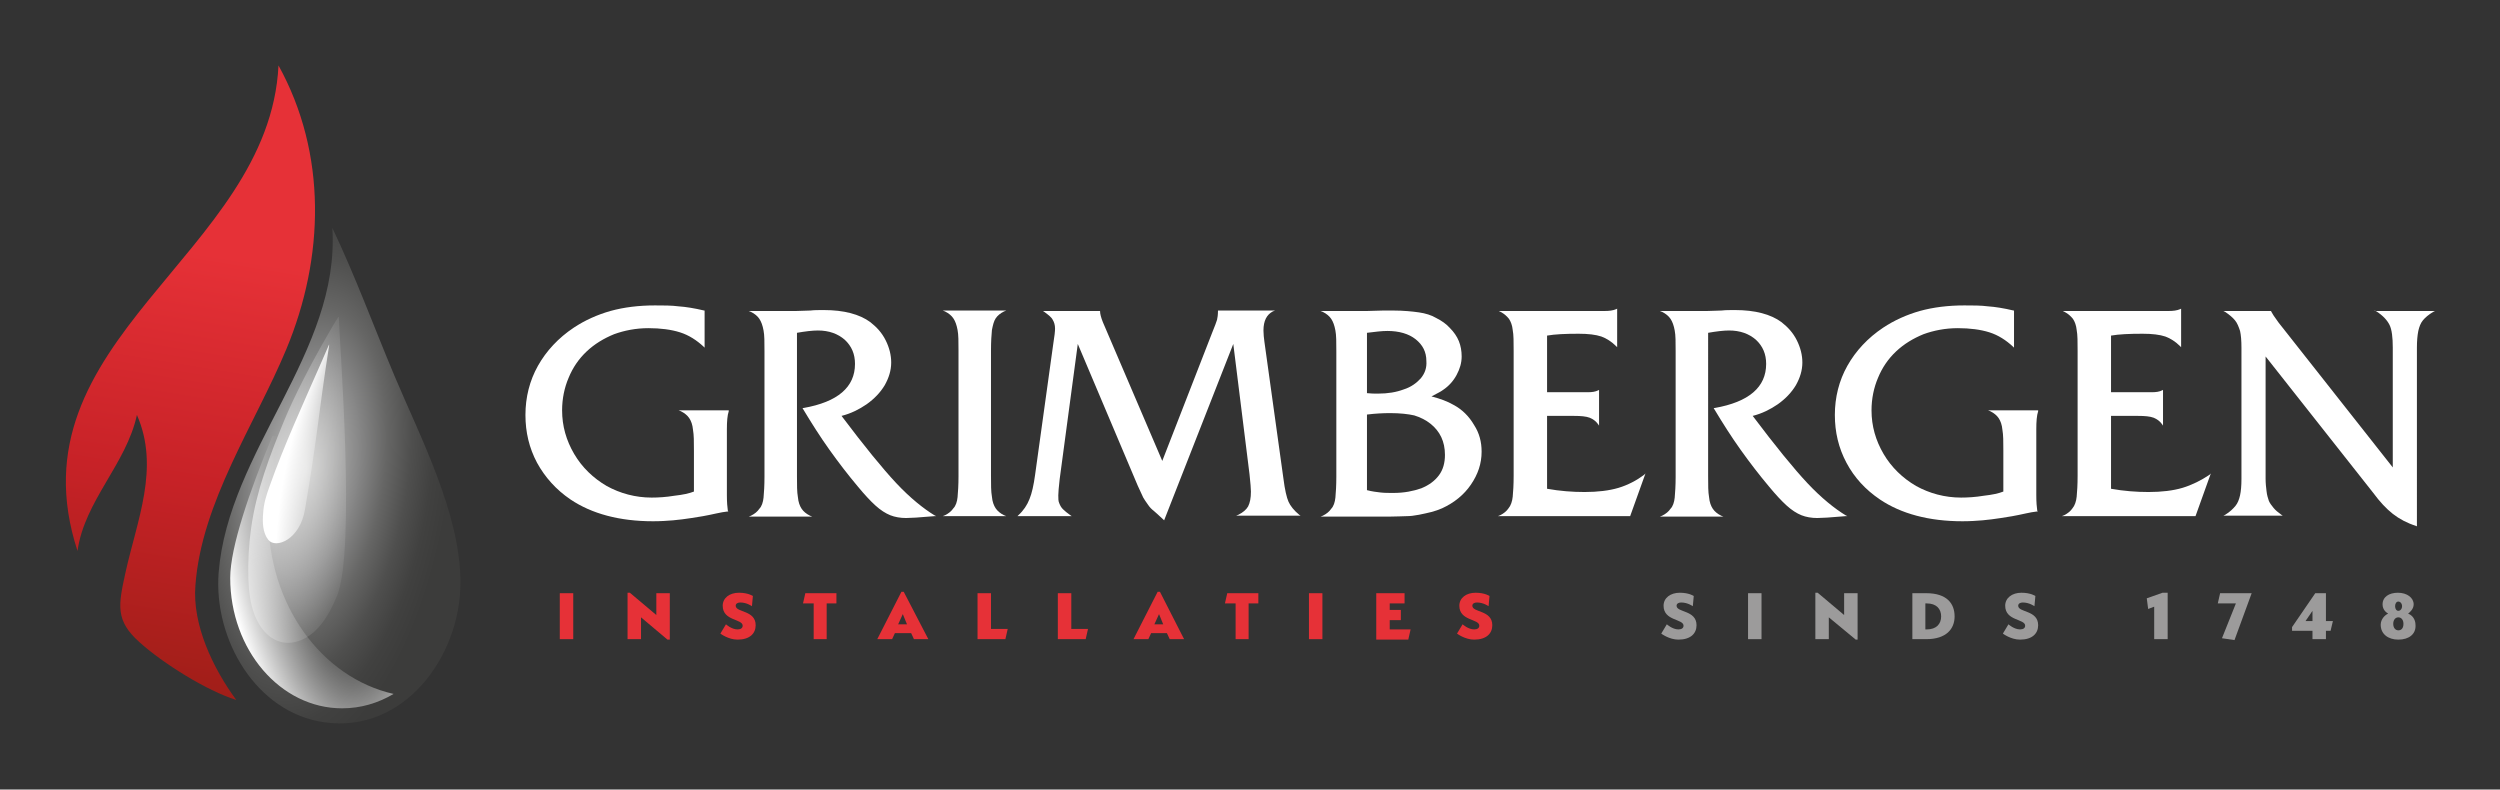<?xml version="1.0" encoding="utf-8"?>
<!-- Generator: Adobe Illustrator 22.0.0, SVG Export Plug-In . SVG Version: 6.00 Build 0)  -->
<svg version="1.1" id="Laag_1" xmlns="http://www.w3.org/2000/svg" xmlns:xlink="http://www.w3.org/1999/xlink" x="0px" y="0px"
	 viewBox="0 0 538.6 170.1" style="enable-background:new 0 0 538.6 170.1;" xml:space="preserve">
<rect x="0" y="0" width="538.6" height="170.1" fill="#333333" stroke="none"/>
<style type="text/css">
	.st0{fill:url(#SVGID_1_);}
	.st1{fill:url(#XMLID_6_);}
	.st2{opacity:0.59;fill:url(#XMLID_7_);}
	.st3{fill:url(#XMLID_8_);}
	.st4{fill:url(#XMLID_9_);}
	.st5{fill:#FFFFFF;}
	.st6{fill:#E63137;}
	.st7{fill:#9C9B9B;}
</style>
<g>
	<g>
		<linearGradient id="SVGID_1_" gradientUnits="userSpaceOnUse" x1="28.374" y1="152.896" x2="44.626" y2="53.676">
			<stop  offset="5.396697e-02" style="stop-color:#A01E18"/>
			<stop  offset="0.504" style="stop-color:#C72227"/>
			<stop  offset="0.992" style="stop-color:#E63137"/>
		</linearGradient>
		<path class="st0" d="M42.1,126.1c1.3-17.9,12.9-34.8,19.6-50.9c8.2-19.7,8.8-42.1-1.7-61.1C58,55,1.8,73.1,16.7,118.7
			c1.5-10.8,10.5-18.7,12.8-29.3c5,11.4,0,22.7-2.5,34.1c-1.5,6.9-2.2,10.2,3.1,14.9c5,4.5,14.4,10.4,20.8,12.4
			C45.9,144,41.4,134.6,42.1,126.1z"/>
	</g>
	
		<radialGradient id="XMLID_6_" cx="128.296" cy="100.868" r="36.242" gradientTransform="matrix(0.846 0.165 -0.251 1.758 -17.254 -97.553)" gradientUnits="userSpaceOnUse">
		<stop  offset="2.369370e-03" style="stop-color:#C6C6C5"/>
		<stop  offset="0.367" style="stop-color:#868686"/>
		<stop  offset="0.37" style="stop-color:#858585"/>
		<stop  offset="0.543" style="stop-color:#666665"/>
		<stop  offset="0.71" style="stop-color:#4F4F4E"/>
		<stop  offset="0.866" style="stop-color:#414140"/>
		<stop  offset="1" style="stop-color:#3C3C3B"/>
	</radialGradient>
	<path id="XMLID_4_" class="st1" d="M99.2,125.5c0-14.8-8.6-31.2-14.2-44.5c-4.5-10.7-8.4-21.4-13.4-31.9
		C73.3,76,49.2,97,47.1,123.4c-1.1,14.4,8.1,30.1,22.7,32.2C86.9,158.1,99.2,141.6,99.2,125.5z"/>
	
		<radialGradient id="XMLID_7_" cx="115.966" cy="107.524" r="42.183" gradientTransform="matrix(0.835 0.225 -0.371 1.872 -1.717 -119.869)" gradientUnits="userSpaceOnUse">
		<stop  offset="2.369370e-03" style="stop-color:#FFFFFF"/>
		<stop  offset="0.685" style="stop-color:#FFFFFF;stop-opacity:0"/>
	</radialGradient>
	<path id="XMLID_3_" class="st2" d="M72.9,68.3c-0.8,1.2-1.6,2.6-2.4,4c-3.4,5.9-7.1,13-9.4,18.6c-3,7.3-5.9,14.9-7,22.9
		c-0.5,3.5-0.7,7.2-0.6,10.8c0.1,2.7,0.4,5.5,1.4,8c1,2.5,2.7,4.7,5,5.5c2.6,1,5.6,0,7.8-2c2.2-2,3.7-4.8,4.9-7.7
		c4.1-9.9,0.5-55.1,0.4-60V68.3z"/>
	
		<radialGradient id="XMLID_8_" cx="-870.12" cy="110.004" r="28.531" gradientTransform="matrix(-0.846 0.165 0.309 2.162 -698.855 15.394)" gradientUnits="userSpaceOnUse">
		<stop  offset="0.472" style="stop-color:#FFFFFF;stop-opacity:0"/>
		<stop  offset="0.998" style="stop-color:#FFFFFF"/>
	</radialGradient>
	<path id="XMLID_2_" class="st3" d="M57.8,111.4c0-4.4,1.4-10.5,3.5-17.5h-2.6c-4.9,11.8-9.1,24-9.1,30.6
		c0,15.5,10.8,28.1,24.1,28.1c4,0,7.7-1.1,11.1-3.1C69.3,146,57.8,130.3,57.8,111.4z"/>
	
		<radialGradient id="XMLID_9_" cx="146.817" cy="74.088" r="16.218" gradientTransform="matrix(0.806 0.341 -0.842 2.705 22.294 -158.519)" gradientUnits="userSpaceOnUse">
		<stop  offset="0.472" style="stop-color:#FFFFFF;stop-opacity:0"/>
		<stop  offset="0.998" style="stop-color:#FFFFFF"/>
	</radialGradient>
	<path id="XMLID_1_" class="st4" d="M70.9,74.2c-0.5,1.2-1.1,2.5-1.6,3.7c-3.9,8.9-8.1,18-11.2,26.8c-0.7,1.9-1.3,3.8-1.4,5.8
		c-0.2,2-0.1,4.3,1.1,5.8c1.6,2,6.8,0,7.9-6.5c2.7-15.7,2.9-20.6,5.2-35.3"/>
</g>
<g>
	<path class="st5" d="M156.6,106.7V92.5c0-1.7,0.1-3,0.4-3.9l0-0.2h-10.8l0.5,0.2c0.8,0.4,1.4,0.9,1.8,1.5c0.4,0.6,0.7,1.4,0.8,2.5
		c0.2,1.1,0.2,2.6,0.2,4.5v8.8c-1,0.4-2.4,0.7-4.2,0.9c-1.8,0.3-3.5,0.4-4.9,0.4c-3.5,0-6.8-0.9-9.7-2.5c-2.9-1.7-5.3-4-7-6.9
		c-1.7-2.9-2.6-6-2.6-9.4c0-2.5,0.5-4.9,1.4-7c0.9-2.2,2.2-4.1,3.9-5.7c1.7-1.6,3.7-2.8,5.9-3.7c2.2-0.8,4.7-1.3,7.4-1.3
		c2.6,0,4.9,0.3,6.8,0.9c1.9,0.6,3.6,1.7,5.1,3.1l0.2,0.2v-8l-0.1,0c-2.1-0.5-4-0.8-5.5-0.9c-1.5-0.2-3.3-0.2-5.1-0.2
		c-3.5,0-6.7,0.4-9.6,1.2c-2.8,0.8-5.5,2-7.9,3.6c-3.3,2.2-5.9,5-7.7,8.2c-1.8,3.2-2.7,6.8-2.7,10.6c0,3.7,0.8,7.1,2.5,10.3
		c1.7,3.1,4.1,5.8,7.2,7.9c4.6,3.1,10.6,4.7,17.8,4.7c1.6,0,3.1-0.1,4.3-0.2c1.3-0.1,2.6-0.3,4-0.5c1.4-0.2,3.2-0.5,5.4-1
		c0.8-0.2,1.6-0.3,2.3-0.4l0.2,0l-0.1-0.2C156.7,109.3,156.6,108.2,156.6,106.7z"/>
	<path class="st5" d="M193.1,104.1c-3-3.2-6.9-8-11.8-14.5c2-0.5,3.8-1.4,5.4-2.5c1.7-1.2,3-2.6,3.9-4.1c0.9-1.6,1.4-3.2,1.4-4.9
		c0-1.6-0.4-3.2-1.2-4.8s-1.9-2.8-3.3-3.9c-2.3-1.7-5.7-2.6-10-2.6c-1.1,0-2.1,0-2.9,0.1c-0.9,0-2,0.1-3.1,0.1h-10.2l0.5,0.2
		c0.8,0.4,1.4,0.9,1.8,1.5c0.4,0.6,0.7,1.4,0.9,2.5c0.2,1,0.2,2.5,0.2,4.5v27c0,1.9-0.1,3.4-0.2,4.5c-0.1,1-0.4,1.9-0.9,2.4
		c-0.4,0.6-1,1.1-1.8,1.5l-0.5,0.2h13.7l-0.5-0.2c-0.8-0.4-1.4-0.9-1.8-1.5c-0.4-0.6-0.7-1.4-0.8-2.5c-0.2-1.1-0.2-2.6-0.2-4.5V71.7
		c1.7-0.3,3.3-0.5,4.5-0.5c2.4,0,4.3,0.7,5.8,2c1.5,1.4,2.2,3.1,2.2,5.2c0,5-3.7,8.2-11.1,9.5l-0.2,0l0.1,0.2c1.8,3,3.7,6,5.7,8.8
		s4,5.4,6.1,7.9c1.4,1.7,2.7,3.1,3.8,4.1c1.1,1,2.2,1.7,3.2,2.1c1,0.4,2.2,0.6,3.4,0.6c0.8,0,2.8-0.1,6.1-0.4l0.4,0l-0.4-0.2
		C199,109.6,196.1,107.3,193.1,104.1z"/>
	<path class="st5" d="M213.7,71.1c0.2-1,0.4-1.9,0.8-2.5c0.4-0.6,1-1.1,1.8-1.5l0.5-0.2h-13.7l0.5,0.2c0.8,0.4,1.4,0.9,1.8,1.5
		c0.4,0.6,0.7,1.4,0.9,2.5c0.2,1,0.2,2.5,0.2,4.5v27c0,1.9-0.1,3.4-0.2,4.5c-0.1,1-0.4,1.9-0.9,2.4c-0.4,0.6-1,1.1-1.8,1.5l-0.5,0.2
		h13.7l-0.5-0.2c-0.8-0.4-1.4-0.9-1.8-1.5c-0.4-0.6-0.7-1.4-0.8-2.5c-0.2-1.1-0.2-2.6-0.2-4.5v-27C213.5,73.6,213.6,72.1,213.7,71.1
		z"/>
	<path class="st5" d="M277.6,108.1c-0.4-0.9-0.8-2.6-1.1-5l-4.1-29.5c-0.1-0.8-0.2-1.6-0.2-2.4c0-2.1,0.7-3.4,2-4.1l0.5-0.2h-12.3
		V67c0,0.8-0.1,1.5-0.2,1.9c-0.1,0.4-0.5,1.4-1.1,2.9l-10.7,27.5l-12.8-29.9c-0.4-1-0.6-1.8-0.6-2.3v-0.1h-12.3l0.3,0.2
		c0.8,0.6,1.5,1.1,1.8,1.7c0.3,0.5,0.5,1.1,0.5,1.9c0,0.5-0.1,1.6-0.4,3.4l-3.9,28.1c-0.3,2.2-0.7,4-1.2,5.2
		c-0.5,1.3-1.3,2.5-2.4,3.5l-0.2,0.2h11.7l-0.3-0.2c-0.7-0.5-1.2-0.9-1.6-1.3c-0.4-0.4-0.6-0.8-0.8-1.3c-0.2-0.4-0.2-1-0.2-1.7
		c0-0.6,0.1-1.7,0.3-3.5l3.9-29.1l12.9,30.5c0.6,1.3,1,2.2,1.2,2.6c0.2,0.4,0.6,0.9,1,1.5c0.4,0.6,0.8,1,1.2,1.3
		c0.4,0.3,1.1,1,2.2,2l0.1,0.1l14.9-38l3.5,28.1c0.2,1.9,0.3,3.1,0.3,3.7c0,1.4-0.2,2.4-0.6,3.2c-0.4,0.7-1.1,1.3-2.1,1.8l-0.5,0.2
		h13.9l-0.3-0.2C278.8,110,278,109,277.6,108.1z"/>
	<path class="st5" d="M313.1,87.2c-1.2-0.7-2.8-1.3-4.7-1.8c1.1-0.6,2-1,2.5-1.4c1.2-0.8,2.2-1.9,2.9-3.2c0.7-1.3,1.1-2.6,1.1-4
		c0-1.2-0.2-2.3-0.6-3.3c-0.4-1-1.1-2-1.9-2.8c-0.8-0.9-1.8-1.6-3-2.2c-1-0.6-2.3-1-3.7-1.2c-1.4-0.2-3.3-0.4-5.6-0.4h-2.1
		c-1.2,0-2.4,0.1-3.5,0.1h-10l0.5,0.2c0.8,0.4,1.4,0.9,1.8,1.5c0.4,0.6,0.7,1.4,0.9,2.5c0.2,1,0.2,2.5,0.2,4.5v27
		c0,1.9-0.1,3.4-0.2,4.5c-0.1,1-0.4,1.9-0.9,2.4c-0.4,0.6-1,1.1-1.8,1.5l-0.5,0.2h10h4.7c1.7,0,3-0.1,3.8-0.1c0.8,0,1.7-0.1,2.7-0.3
		c1-0.2,1.9-0.4,2.7-0.6c0.8-0.2,1.6-0.5,2.3-0.8c2.6-1.2,4.7-2.9,6.2-5.1c1.5-2.2,2.3-4.5,2.3-7.1c0-2.1-0.5-4-1.6-5.7
		C316.5,89.7,315,88.2,313.1,87.2z M294.6,89.3c1.6-0.2,3.3-0.3,4.9-0.3c2.1,0,3.9,0.2,5.2,0.5c1.3,0.4,2.5,1,3.5,1.8
		c2,1.6,3.1,3.8,3.1,6.7c0,1.7-0.4,3.2-1.3,4.4c-0.9,1.2-2.1,2.1-3.8,2.8c-1.7,0.6-3.7,1-6,1c-1,0-2,0-2.8-0.1
		c-0.8-0.1-1.8-0.2-2.9-0.5V89.3z M306.1,81.5c-0.9,1-2.1,1.9-3.7,2.4c-1.6,0.6-3.4,0.9-5.5,0.9c-0.8,0-1.6,0-2.4-0.1V71.7
		c1.7-0.2,3.1-0.4,4.4-0.4c2.5,0,4.6,0.6,6.1,1.8c1.5,1.2,2.3,2.7,2.3,4.7C307.4,79.2,307,80.4,306.1,81.5z"/>
	<path class="st5" d="M348.7,105.1c-2,0.6-4.5,0.9-7.3,0.9c-2.6,0-5.3-0.2-8.1-0.7V89.6h5.8c1.5,0,2.6,0.1,3.4,0.4
		c0.7,0.3,1.3,0.7,1.8,1.4l0.2,0.3V84l-0.2,0.1c-0.6,0.3-1.3,0.4-2.2,0.4h-8.8V72.3c1.7-0.3,4-0.4,6.8-0.4c2.1,0,3.7,0.2,4.9,0.6
		c1.1,0.4,2.2,1.1,3.2,2.1l0.2,0.2v-8.3l-0.2,0.1c-0.7,0.3-1.5,0.4-2.5,0.4h-22.8l0.4,0.2c0.8,0.4,1.4,1,1.8,1.5
		c0.4,0.6,0.7,1.4,0.8,2.4c0.2,1,0.2,2.6,0.2,4.5v26.9c0,1.9-0.1,3.5-0.2,4.5c-0.1,1-0.4,1.9-0.9,2.5c-0.4,0.6-1,1.1-1.8,1.5
		l-0.5,0.2h28.5l3.3-9.2l-0.3,0.3C352.6,103.5,350.7,104.5,348.7,105.1z"/>
	<path class="st5" d="M389.4,104.1c-3-3.2-6.9-8-11.8-14.5c2-0.5,3.8-1.4,5.4-2.5c1.7-1.2,3-2.6,3.9-4.1c0.9-1.6,1.4-3.2,1.4-4.9
		c0-1.6-0.4-3.2-1.2-4.8s-1.9-2.8-3.3-3.9c-2.3-1.7-5.7-2.6-10-2.6c-1.1,0-2.1,0-2.9,0.1c-0.9,0-2,0.1-3.1,0.1h-10.2l0.5,0.2
		c0.8,0.4,1.4,0.9,1.8,1.5c0.4,0.6,0.7,1.4,0.9,2.5c0.2,1,0.2,2.5,0.2,4.5v27c0,1.9-0.1,3.4-0.2,4.5c-0.1,1-0.4,1.9-0.9,2.4
		c-0.4,0.6-1,1.1-1.8,1.5l-0.5,0.2h13.7l-0.5-0.2c-0.8-0.4-1.4-0.9-1.8-1.5c-0.4-0.6-0.7-1.4-0.8-2.5c-0.2-1.1-0.2-2.6-0.2-4.5V71.7
		c1.7-0.3,3.3-0.5,4.5-0.5c2.4,0,4.3,0.7,5.8,2c1.5,1.4,2.2,3.1,2.2,5.2c0,5-3.7,8.2-11.1,9.5l-0.2,0l0.1,0.2c1.8,3,3.7,6,5.7,8.8
		c2,2.8,4,5.4,6.1,7.9c1.4,1.7,2.7,3.1,3.8,4.1c1.1,1,2.2,1.7,3.2,2.1c1,0.4,2.2,0.6,3.4,0.6c0.8,0,2.8-0.1,6.1-0.4l0.4,0l-0.4-0.2
		C395.3,109.6,392.4,107.3,389.4,104.1z"/>
	<path class="st5" d="M438.7,106.7V92.5c0-1.7,0.1-3,0.4-3.9l0-0.2h-10.8l0.5,0.2c0.8,0.4,1.4,0.9,1.8,1.5c0.4,0.6,0.7,1.4,0.8,2.5
		c0.2,1.1,0.2,2.6,0.2,4.5v8.8c-1,0.4-2.4,0.7-4.2,0.9c-1.8,0.3-3.5,0.4-4.9,0.4c-3.5,0-6.8-0.9-9.7-2.5c-2.9-1.7-5.3-4-7-6.9
		c-1.7-2.9-2.6-6-2.6-9.4c0-2.5,0.5-4.9,1.4-7c0.9-2.2,2.2-4.1,3.9-5.7c1.7-1.6,3.7-2.8,5.9-3.7c2.2-0.8,4.7-1.3,7.4-1.3
		c2.6,0,4.9,0.3,6.8,0.9c1.9,0.6,3.6,1.7,5.1,3.1l0.2,0.2v-8l-0.1,0c-2.1-0.5-4-0.8-5.5-0.9c-1.5-0.2-3.3-0.2-5.1-0.2
		c-3.5,0-6.7,0.4-9.6,1.2c-2.8,0.8-5.5,2-7.9,3.6c-3.3,2.2-5.9,5-7.7,8.2c-1.8,3.2-2.7,6.8-2.7,10.6c0,3.7,0.8,7.1,2.5,10.3
		c1.7,3.2,4.1,5.8,7.2,7.9c4.6,3.1,10.6,4.7,17.8,4.7c1.6,0,3.1-0.1,4.3-0.2c1.3-0.1,2.6-0.3,4-0.5c1.4-0.2,3.2-0.5,5.4-1
		c0.8-0.2,1.6-0.3,2.3-0.4l0.2,0l-0.1-0.2C438.8,109.3,438.7,108.2,438.7,106.7z"/>
	<path class="st5" d="M470.2,105.1c-2,0.6-4.5,0.9-7.3,0.9c-2.6,0-5.3-0.2-8.1-0.7V89.6h5.8c1.5,0,2.6,0.1,3.4,0.4
		c0.7,0.3,1.3,0.7,1.8,1.4l0.2,0.3V84l-0.2,0.1c-0.6,0.3-1.3,0.4-2.2,0.4h-8.8V72.3c1.7-0.3,4-0.4,6.8-0.4c2.1,0,3.7,0.2,4.9,0.6
		c1.1,0.4,2.2,1.1,3.2,2.1l0.2,0.2v-8.3l-0.2,0.1c-0.7,0.3-1.5,0.4-2.5,0.4h-22.8l0.4,0.2c0.8,0.4,1.4,1,1.8,1.5
		c0.4,0.6,0.7,1.4,0.8,2.4c0.2,1,0.2,2.6,0.2,4.5v26.9c0,1.9-0.1,3.5-0.2,4.5c-0.1,1-0.4,1.9-0.9,2.5c-0.4,0.6-1,1.1-1.8,1.5
		l-0.5,0.2H473l3.3-9.2l-0.3,0.3C474.2,103.5,472.2,104.5,470.2,105.1z"/>
	<path class="st5" d="M511.6,66.9l0.4,0.2c1.4,0.9,2.3,1.9,2.8,2.9c0.5,1,0.7,2.7,0.7,4.9v25.8l-24.6-31.2c-0.9-1.2-1.4-2-1.6-2.4
		l0-0.1H479l0.4,0.2c0.9,0.6,1.6,1.2,2.1,1.8c0.5,0.6,0.8,1.4,1.1,2.3c0.2,0.9,0.3,2.1,0.3,3.6v28.3c0,1.4-0.1,2.6-0.3,3.5
		c-0.2,0.9-0.5,1.7-1,2.3c-0.5,0.6-1.2,1.3-2.2,1.9l-0.4,0.2h12.8l-0.3-0.2c-0.7-0.5-1.3-1-1.7-1.5c-0.4-0.5-0.8-1-1-1.5
		c-0.2-0.6-0.4-1.2-0.5-2.1c-0.1-0.8-0.2-1.7-0.2-2.7V76.8l23.2,29.4c1.4,1.9,2.8,3.4,4.2,4.5c1.4,1.1,3.1,2,5,2.6l0.2,0.1V74.9
		c0-1.4,0.1-2.6,0.3-3.6c0.2-0.9,0.5-1.7,1-2.3c0.5-0.6,1.2-1.2,2.2-1.8l0.4-0.2H511.6z"/>
</g>
<g>
	<path class="st6" d="M120.6,137.7v-9.9h2.9v9.9H120.6z"/>
	<path class="st6" d="M143.8,137.8l-5.7-4.8v4.7h-2.9v-10h0.5l5.7,4.8v-4.7h2.9v10H143.8z"/>
	<path class="st6" d="M162,130.6c0,0-1.1-0.8-2.5-0.8c-0.5,0-1,0.2-1,0.7c0,1.5,4.3,0.9,4.3,4.2c0,1.8-1.3,3.1-3.9,3.1
		c-2,0-3.7-1.3-3.7-1.3l1.2-2c0,0,1.2,1.1,2.5,1.1c0.7,0,1.1-0.3,1.1-0.8c0-1.5-4.3-1-4.3-4.3c0-1.7,1.5-2.8,3.5-2.8
		c2,0,3,0.7,3,0.7L162,130.6z"/>
	<path class="st6" d="M178.1,130v7.7h-2.8V130h-2.3l0.5-2.2h6.7v2.2H178.1z"/>
	<path class="st6" d="M200,137.7h-3.1l-0.6-1.3h-3.5l-0.6,1.3h-3.2l5.2-10.2h0.5L200,137.7z M194.5,132.3l-1,2.2h1.9L194.5,132.3z"
		/>
	<path class="st6" d="M210.6,137.7v-9.9h2.9v7.7h3.6l-0.5,2.2H210.6z"/>
	<path class="st6" d="M227.9,137.7v-9.9h2.9v7.7h3.6l-0.5,2.2H227.9z"/>
	<path class="st6" d="M255.1,137.7H252l-0.6-1.3H248l-0.6,1.3h-3.2l5.2-10.2h0.5L255.1,137.7z M249.7,132.3l-1,2.2h1.9L249.7,132.3z
		"/>
	<path class="st6" d="M269,130v7.7h-2.8V130h-2.3l0.5-2.2h6.7v2.2H269z"/>
	<path class="st6" d="M282,137.7v-9.9h2.9v9.9H282z"/>
	<path class="st6" d="M296.5,137.7v-9.9h6.1v2.2h-3.2v1.4h2.4v2.2h-2.4v2h4.5l-0.5,2.2H296.5z"/>
	<path class="st6" d="M320.7,130.6c0,0-1.1-0.8-2.5-0.8c-0.5,0-1,0.2-1,0.7c0,1.5,4.3,0.9,4.3,4.2c0,1.8-1.3,3.1-3.9,3.1
		c-2,0-3.7-1.3-3.7-1.3l1.2-2c0,0,1.2,1.1,2.5,1.1c0.7,0,1.1-0.3,1.1-0.8c0-1.5-4.3-1-4.3-4.3c0-1.7,1.5-2.8,3.5-2.8
		c2,0,3,0.7,3,0.7L320.7,130.6z"/>
	<path class="st7" d="M364.7,130.6c0,0-1.1-0.8-2.5-0.8c-0.5,0-1,0.2-1,0.7c0,1.5,4.3,0.9,4.3,4.2c0,1.8-1.3,3.1-3.9,3.1
		c-2,0-3.7-1.3-3.7-1.3l1.2-2c0,0,1.2,1.1,2.5,1.1c0.7,0,1.1-0.3,1.1-0.8c0-1.5-4.3-1-4.3-4.3c0-1.7,1.5-2.8,3.5-2.8
		c2,0,3,0.7,3,0.7L364.7,130.6z"/>
	<path class="st7" d="M376.6,137.7v-9.9h2.9v9.9H376.6z"/>
	<path class="st7" d="M399.8,137.8L394,133v4.7h-2.9v-10h0.5l5.7,4.8v-4.7h2.9v10H399.8z"/>
	<path class="st7" d="M415,137.7h-3v-9.9h3c4.4,0,6.1,2.2,6.1,5C421.1,135.5,419.3,137.7,415,137.7z M415.1,130h-0.3v5.6h0.3
		c2.1,0,3.1-1.2,3.1-2.8C418.2,131.2,417.2,130,415.1,130z"/>
	<path class="st7" d="M438.3,130.6c0,0-1.1-0.8-2.5-0.8c-0.5,0-1,0.2-1,0.7c0,1.5,4.3,0.9,4.3,4.2c0,1.8-1.3,3.1-3.9,3.1
		c-2,0-3.7-1.3-3.7-1.3l1.2-2c0,0,1.2,1.1,2.5,1.1c0.7,0,1.1-0.3,1.1-0.8c0-1.5-4.3-1-4.3-4.3c0-1.7,1.5-2.8,3.5-2.8
		c2,0,3,0.7,3,0.7L438.3,130.6z"/>
	<path class="st7" d="M464.1,137.7v-7l-1.3,0.5l-0.3-2.3l3.4-1.2h1.1v10H464.1z"/>
	<path class="st7" d="M481.4,137.9l-2.7-0.4l3-7.5h-3.9l0.5-2.2h6.8L481.4,137.9z"/>
	<path class="st7" d="M501.1,135.9v1.8h-2.9v-1.8h-4.4v-0.8l5-7.3h2.3v6h1.5l-0.5,2.1H501.1z M498.2,131.6l-1.5,2.2h1.5V131.6z"/>
	<path class="st7" d="M516.7,137.8c-2.2,0-3.8-1.2-3.8-3.2c0-1.2,0.9-2.1,1.6-2.4c-0.5-0.3-1.2-0.9-1.2-2c0-1.6,1.4-2.5,3.3-2.5
		c2,0,3.4,1.1,3.4,2.5c0,1-0.8,1.7-1.2,2c0.8,0.3,1.6,1.1,1.6,2.5C520.5,136.6,519,137.8,516.7,137.8z M516.7,133
		c-0.6,0-1.1,0.5-1.1,1.4c0,0.9,0.5,1.4,1.1,1.4c0.6,0,1.1-0.4,1.1-1.4C517.8,133.5,517.3,133,516.7,133z M516.7,129.6
		c-0.4,0-0.7,0.4-0.7,1s0.3,1,0.7,1s0.8-0.4,0.8-1S517.1,129.6,516.7,129.6z"/>
</g>
</svg>
